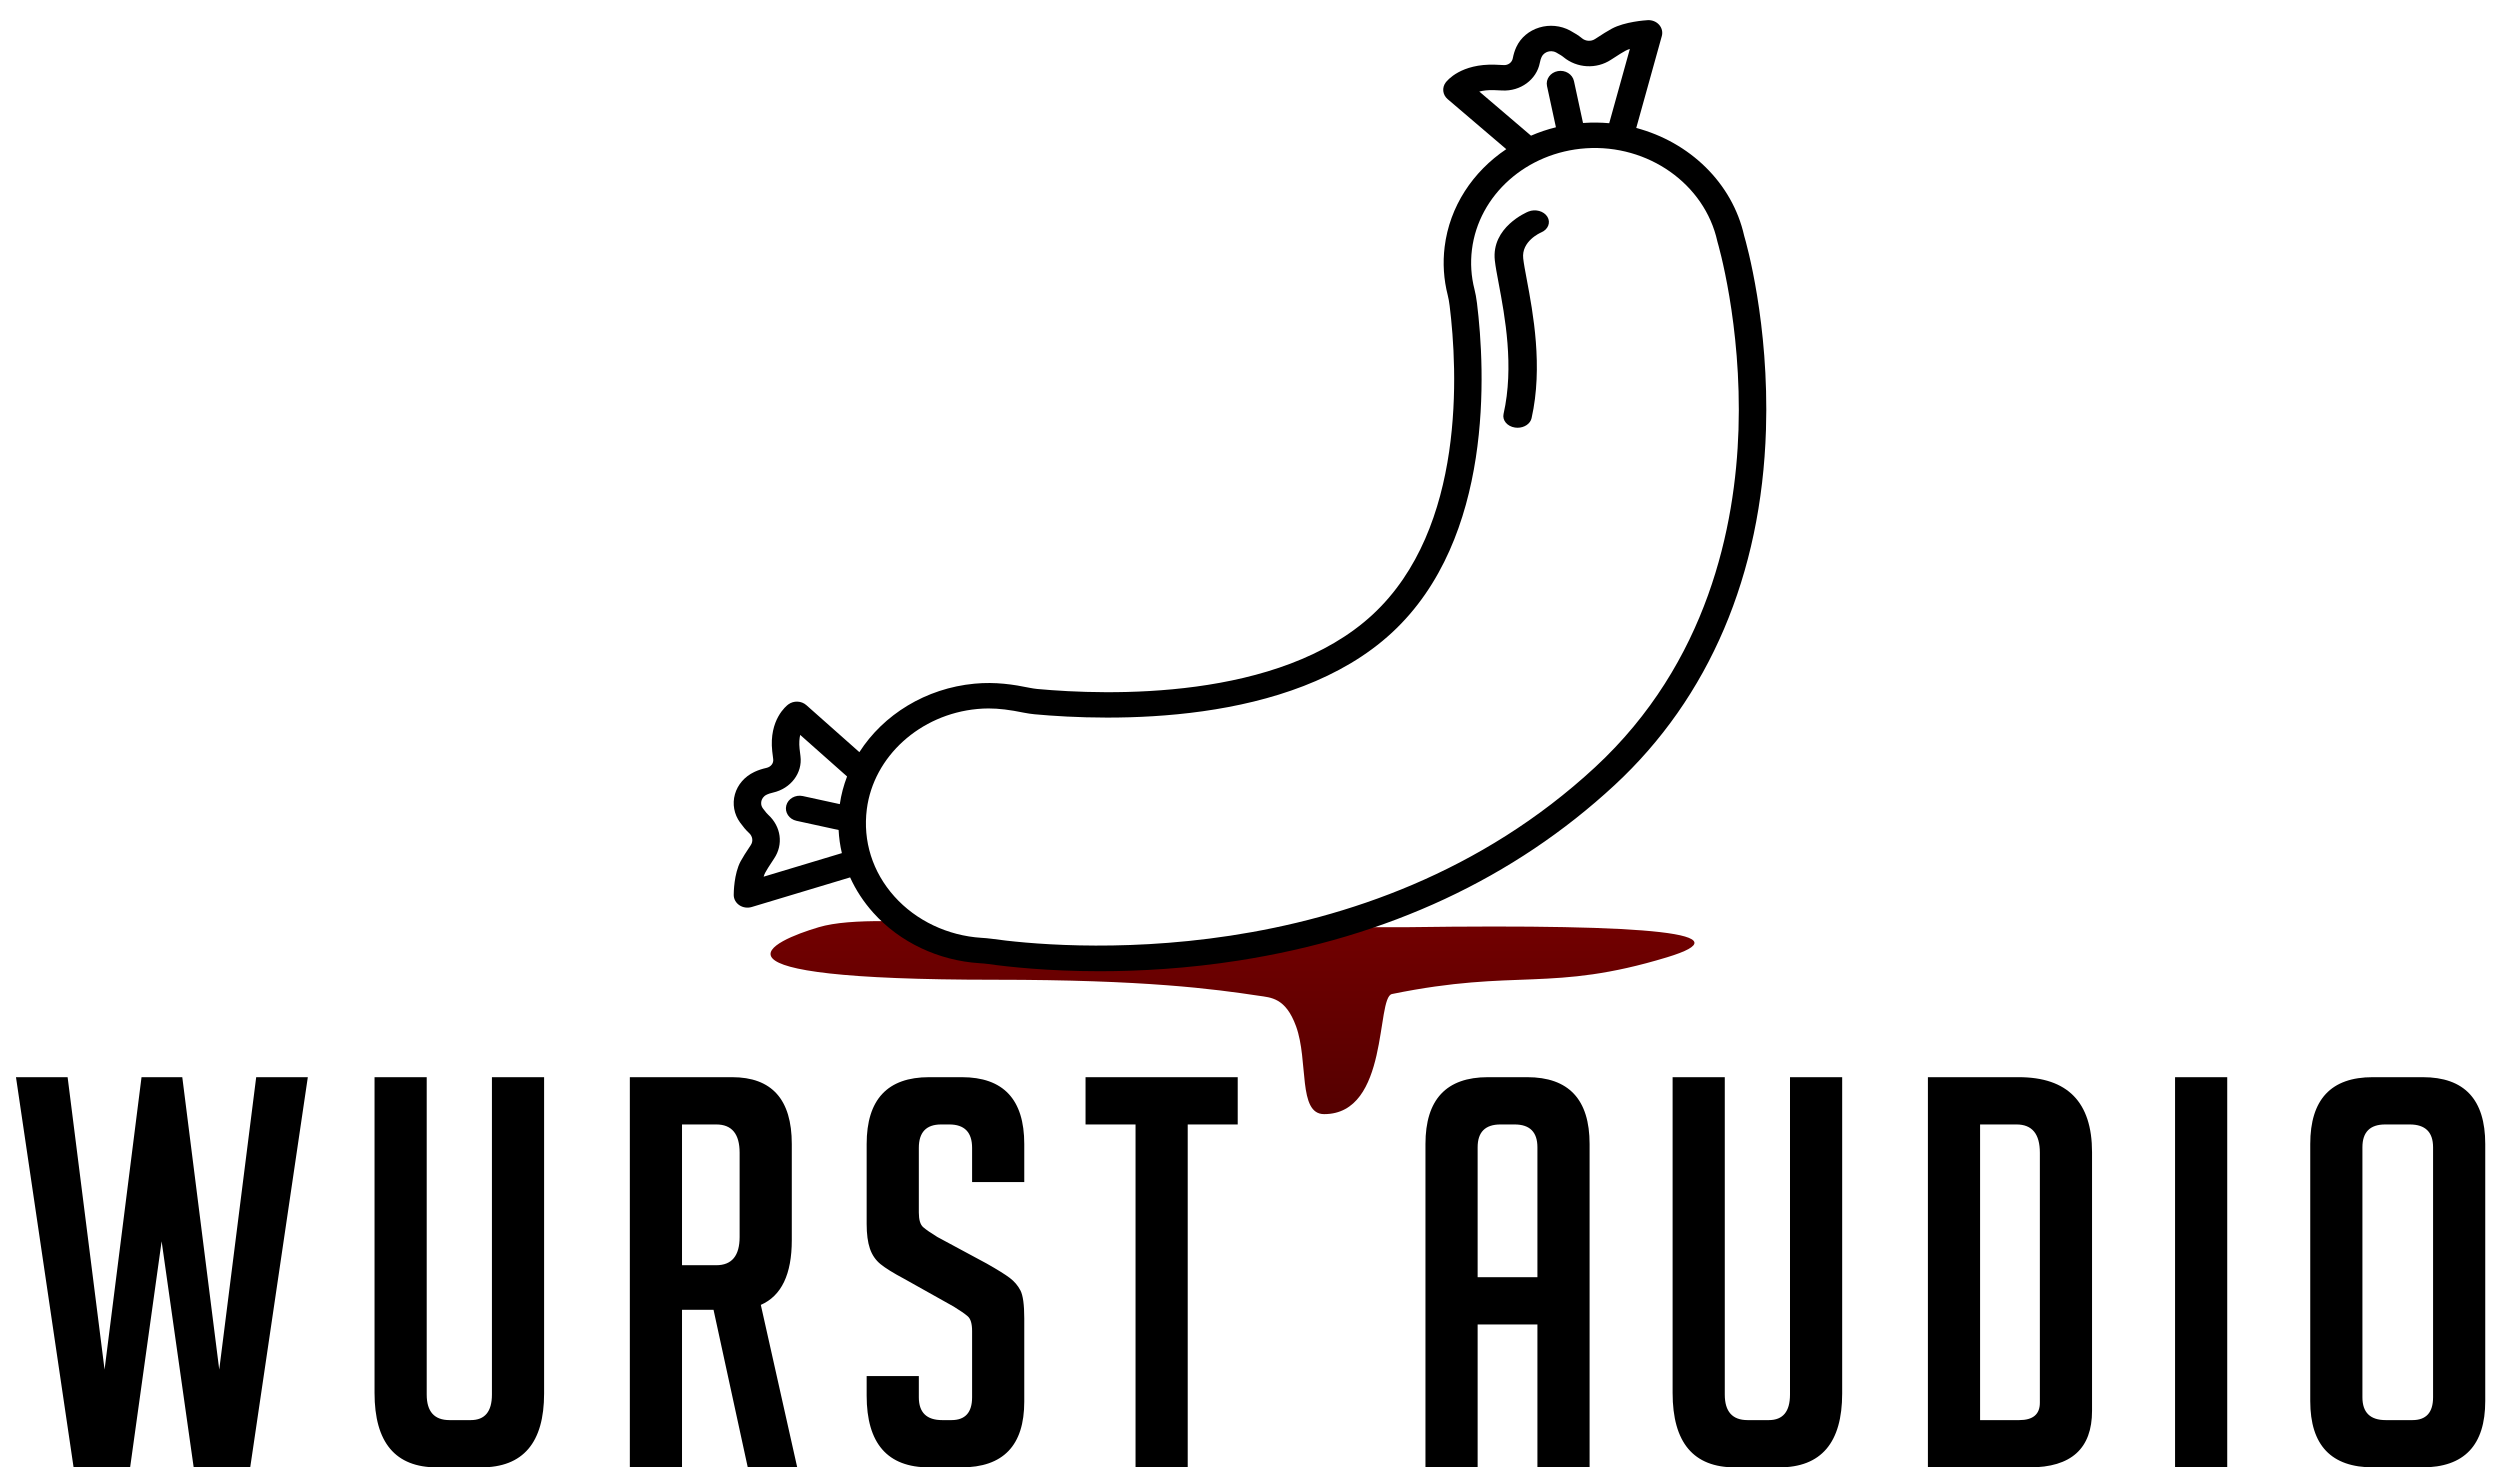 <?xml version="1.0" encoding="UTF-8"?>
<svg width="92px" height="54px" viewBox="0 0 92 54" version="1.1" xmlns="http://www.w3.org/2000/svg" xmlns:xlink="http://www.w3.org/1999/xlink">
    <!-- Generator: Sketch 55.2 (78181) - https://sketchapp.com -->
    <title>wurst</title>
    <desc>Created with Sketch.</desc>
    <defs>
        <linearGradient x1="50%" y1="0%" x2="50%" y2="100%" id="linearGradient-1">
            <stop stop-color="#720000" offset="0%"></stop>
            <stop stop-color="#550000" offset="100%"></stop>
        </linearGradient>
    </defs>
    <g id="Page-1" stroke="none" stroke-width="1" fill="none" fill-rule="evenodd">
        <g id="Artboard-Copy" transform="translate(-61, -100)">
            <g id="wurst" transform="translate(61, 100)">
                <g id="Group-2" transform="translate(27, 0)">
                    <path d="M29.241,7.787 C29.185,7.81 27.874,8.362 28.01,9.587 C28.034,9.804 28.088,10.093 28.151,10.426 C28.38,11.644 28.726,13.484 28.331,15.233 C28.278,15.466 28.466,15.691 28.751,15.734 C28.783,15.739 28.815,15.741 28.847,15.741 C29.095,15.741 29.315,15.596 29.362,15.389 C29.789,13.497 29.412,11.493 29.187,10.295 C29.127,9.976 29.075,9.7 29.054,9.509 C28.984,8.877 29.679,8.569 29.714,8.554 C29.97,8.447 30.073,8.19 29.945,7.979 C29.815,7.766 29.5,7.68 29.241,7.787 Z" id="Path" fill="#000000" fill-rule="nonzero"></path>
                    <g id="Group" transform="translate(1, 33)" fill="url(#linearGradient-1)">
                        <path d="M4.578,0.896 C5.629,1.239 6.961,1.505 8.574,1.693 C12.636,2.168 16.147,2.042 19.377,1.121 C20.726,1.121 22.188,1.121 23.764,1.121 C33.005,0.993 36.2,1.362 33.347,2.228 C29.067,3.528 27.836,2.637 23.225,3.58 C22.632,3.701 23.133,8 20.728,8 C19.754,8 20.159,6.041 19.694,4.765 C19.309,3.711 18.769,3.711 18.318,3.643 C16.676,3.396 14.156,3.055 8.627,3.055 C-2.846,3.055 0.419,1.627 2.131,1.121 C2.721,0.946 3.562,0.892 4.578,0.896 Z" id="Combined-Shape"></path>
                    </g>
                    <path d="M37.185,8.675 C36.748,6.728 35.174,5.229 33.214,4.709 L34.155,1.326 C34.195,1.181 34.158,1.026 34.055,0.911 C33.952,0.795 33.796,0.733 33.634,0.742 C33.55,0.747 32.795,0.797 32.315,1.055 C32.17,1.133 31.968,1.258 31.696,1.437 C31.55,1.533 31.351,1.52 31.215,1.407 L31.201,1.395 C31.096,1.31 30.958,1.221 30.777,1.123 C30.435,0.939 30.023,0.898 29.646,1.013 C29.27,1.127 28.964,1.384 28.807,1.719 L28.793,1.749 C28.741,1.863 28.699,1.997 28.67,2.148 C28.641,2.3 28.499,2.404 28.34,2.395 C28.245,2.39 28.139,2.385 28.022,2.381 C26.764,2.337 26.256,2.963 26.202,3.035 C26.057,3.227 26.087,3.489 26.273,3.648 L28.431,5.489 C27.199,6.315 26.345,7.6 26.163,9.082 C26.089,9.681 26.128,10.281 26.277,10.865 C26.306,10.978 26.328,11.102 26.347,11.256 C26.639,13.612 26.948,19.436 23.512,22.618 C20.078,25.797 13.736,25.59 11.169,25.354 C11.101,25.348 10.972,25.328 10.898,25.313 C10.301,25.19 9.642,25.086 8.862,25.159 C7.066,25.328 5.507,26.301 4.625,27.679 L2.675,25.95 C2.492,25.787 2.208,25.776 2.01,25.922 C1.936,25.977 1.294,26.489 1.418,27.644 C1.43,27.753 1.442,27.85 1.454,27.938 C1.473,28.087 1.37,28.221 1.208,28.258 C1.047,28.294 0.905,28.341 0.786,28.396 L0.754,28.411 C0.403,28.577 0.144,28.876 0.045,29.23 C-0.055,29.585 0.014,29.964 0.234,30.268 C0.35,30.429 0.454,30.552 0.553,30.643 L0.565,30.654 C0.697,30.775 0.724,30.958 0.629,31.099 C0.453,31.361 0.331,31.556 0.256,31.694 C0.008,32.154 0.001,32.855 0.001,32.933 C0.001,33.083 0.078,33.224 0.209,33.312 C0.34,33.4 0.509,33.424 0.663,33.378 L4.284,32.288 C4.494,32.752 4.779,33.19 5.137,33.589 C6.108,34.673 7.533,35.35 9.047,35.446 C9.163,35.453 9.258,35.461 9.35,35.474 C10.102,35.579 11.563,35.741 13.47,35.741 C14.948,35.741 16.694,35.644 18.584,35.348 C24.064,34.49 28.717,32.319 32.414,28.895 C35.896,25.671 37.823,21.146 37.988,15.81 C38.109,11.907 37.265,8.947 37.185,8.675 Z M2.311,30.206 L3.861,30.544 C3.875,30.832 3.915,31.117 3.981,31.395 L1.102,32.262 C1.118,32.205 1.138,32.154 1.161,32.113 C1.202,32.037 1.292,31.885 1.488,31.593 C1.834,31.078 1.746,30.418 1.268,29.981 C1.239,29.955 1.176,29.889 1.074,29.748 C0.992,29.635 1.007,29.522 1.023,29.466 C1.039,29.409 1.085,29.305 1.214,29.244 L1.238,29.233 C1.273,29.217 1.339,29.192 1.447,29.167 C2.104,29.019 2.538,28.442 2.457,27.825 C2.446,27.743 2.435,27.652 2.424,27.551 C2.402,27.343 2.417,27.175 2.447,27.044 L4.172,28.574 C4.047,28.9 3.956,29.241 3.905,29.592 L2.543,29.295 C2.27,29.236 1.999,29.392 1.935,29.643 C1.871,29.895 2.039,30.147 2.311,30.206 Z M27.438,3.369 C27.578,3.333 27.758,3.309 27.984,3.317 C28.094,3.321 28.192,3.325 28.281,3.33 C28.952,3.366 29.546,2.93 29.665,2.313 C29.685,2.211 29.708,2.15 29.723,2.116 L29.734,2.093 C29.792,1.97 29.901,1.921 29.96,1.903 C30.021,1.884 30.14,1.864 30.268,1.932 C30.427,2.018 30.501,2.072 30.527,2.093 L30.538,2.103 C31.032,2.511 31.749,2.551 32.282,2.2 C32.584,2 32.742,1.908 32.822,1.865 C32.865,1.842 32.919,1.82 32.979,1.801 L32.219,4.534 C31.914,4.507 31.602,4.503 31.287,4.524 C31.277,4.525 31.266,4.526 31.255,4.526 L30.922,2.984 C30.867,2.73 30.601,2.566 30.327,2.617 C30.053,2.667 29.876,2.914 29.93,3.167 L30.258,4.684 C29.94,4.762 29.634,4.866 29.341,4.993 L27.438,3.369 Z M36.977,15.811 C36.863,19.354 35.855,24.385 31.699,28.234 C23.277,36.032 11.731,34.862 9.502,34.548 C9.368,34.529 9.237,34.52 9.116,34.512 C7.877,34.434 6.71,33.879 5.915,32.991 C5.109,32.092 4.749,30.951 4.899,29.777 C5.148,27.839 6.857,26.288 8.964,26.091 C9.102,26.078 9.239,26.071 9.379,26.071 C9.76,26.071 10.164,26.121 10.679,26.227 C10.793,26.25 10.961,26.275 11.069,26.285 C13.779,26.535 20.487,26.742 24.226,23.28 C27.974,19.809 27.66,13.64 27.352,11.149 C27.328,10.958 27.299,10.799 27.261,10.649 C27.138,10.171 27.107,9.679 27.167,9.188 C27.415,7.173 29.179,5.604 31.361,5.457 C33.653,5.304 35.733,6.774 36.198,8.879 C36.2,8.889 36.203,8.9 36.206,8.911 C36.215,8.94 37.101,11.937 36.977,15.811 Z" id="Shape" fill="#000000" fill-rule="nonzero"></path>
                </g>
                <path d="M11.328,39.64 L9.208,54 L7.128,54 L5.948,45.68 L4.788,54 L2.708,54 L0.588,39.64 L2.488,39.64 L3.848,50.4 L5.208,39.64 L6.708,39.64 L8.068,50.4 L9.428,39.64 L11.328,39.64 Z M20.023,39.64 L20.023,51.28 C20.023,53.093 19.25,54 17.703,54 L16.083,54 C14.55,54 13.783,53.087 13.783,51.26 L13.783,39.64 L15.703,39.64 L15.703,51.32 C15.703,51.947 15.983,52.26 16.543,52.26 L17.323,52.26 C17.843,52.26 18.103,51.947 18.103,51.32 L18.103,39.64 L20.023,39.64 Z M23.178,39.64 L26.938,39.64 C28.405,39.64 29.138,40.46 29.138,42.1 L29.138,45.64 C29.138,46.893 28.758,47.687 27.998,48.02 L29.338,54 L27.518,54 L26.258,48.2 L25.098,48.2 L25.098,54 L23.178,54 L23.178,39.64 Z M25.098,46.56 L26.358,46.56 C26.931,46.56 27.218,46.213 27.218,45.52 L27.218,42.42 C27.218,41.727 26.931,41.38 26.358,41.38 L25.098,41.38 L25.098,46.56 Z M35.773,43.5 L35.773,42.24 C35.773,41.667 35.493,41.38 34.933,41.38 L34.633,41.38 C34.086,41.38 33.813,41.667 33.813,42.24 L33.813,44.62 C33.813,44.887 33.866,45.067 33.973,45.16 C34.08,45.253 34.253,45.373 34.493,45.52 L36.313,46.5 C36.713,46.727 36.996,46.903 37.163,47.03 C37.33,47.157 37.46,47.31 37.553,47.49 C37.646,47.67 37.693,48.013 37.693,48.52 L37.693,51.58 C37.693,53.193 36.92,54 35.373,54 L34.193,54 C32.66,54 31.893,53.12 31.893,51.36 L31.893,50.64 L33.813,50.64 L33.813,51.42 C33.813,51.98 34.1,52.26 34.673,52.26 L35.013,52.26 C35.52,52.26 35.773,51.98 35.773,51.42 L35.773,48.98 C35.773,48.713 35.72,48.533 35.613,48.44 C35.506,48.347 35.333,48.227 35.093,48.08 L33.273,47.06 C32.873,46.847 32.583,46.667 32.403,46.52 C32.223,46.373 32.093,46.183 32.013,45.95 C31.933,45.717 31.893,45.413 31.893,45.04 L31.893,42.1 C31.893,40.46 32.66,39.64 34.193,39.64 L35.393,39.64 C36.926,39.64 37.693,40.46 37.693,42.1 L37.693,43.5 L35.773,43.5 Z M43.708,41.38 L43.708,54 L41.788,54 L41.788,41.38 L39.948,41.38 L39.948,39.64 L45.548,39.64 L45.548,41.38 L43.708,41.38 Z M54.377,54 L52.457,54 L52.457,42.1 C52.457,40.46 53.224,39.64 54.757,39.64 L56.197,39.64 C57.731,39.64 58.497,40.46 58.497,42.1 L58.497,54 L56.577,54 L56.577,48.74 L54.377,48.74 L54.377,54 Z M56.577,47 L56.577,42.22 C56.577,41.66 56.297,41.38 55.737,41.38 L55.217,41.38 C54.657,41.38 54.377,41.66 54.377,42.22 L54.377,47 L56.577,47 Z M67.792,39.64 L67.792,51.28 C67.792,53.093 67.019,54 65.472,54 L63.852,54 C62.319,54 61.552,53.087 61.552,51.26 L61.552,39.64 L63.472,39.64 L63.472,51.32 C63.472,51.947 63.752,52.26 64.312,52.26 L65.092,52.26 C65.612,52.26 65.872,51.947 65.872,51.32 L65.872,39.64 L67.792,39.64 Z M70.947,54 L70.947,39.64 L74.287,39.64 C76.087,39.64 76.987,40.56 76.987,42.4 L76.987,51.92 C76.987,53.307 76.22,54 74.687,54 L70.947,54 Z M72.867,52.26 L74.307,52.26 C74.814,52.26 75.067,52.047 75.067,51.62 L75.067,42.42 C75.067,41.727 74.78,41.38 74.207,41.38 L72.867,41.38 L72.867,52.26 Z M80.042,54 L80.042,39.64 L81.962,39.64 L81.962,54 L80.042,54 Z M87.337,54 C85.79,54 85.017,53.187 85.017,51.56 L85.017,42.1 C85.017,40.46 85.783,39.64 87.317,39.64 L89.157,39.64 C90.69,39.64 91.457,40.46 91.457,42.1 L91.457,51.56 C91.457,53.187 90.683,54 89.137,54 L87.337,54 Z M87.797,52.26 L88.777,52.26 C89.283,52.26 89.537,51.98 89.537,51.42 L89.537,42.22 C89.537,41.66 89.25,41.38 88.677,41.38 L87.777,41.38 C87.217,41.38 86.937,41.66 86.937,42.22 L86.937,51.42 C86.937,51.98 87.223,52.26 87.797,52.26 Z" id="WURSTAUDIO" fill="#000000" fill-rule="nonzero"></path>
            </g>
        </g>
    </g>
</svg>